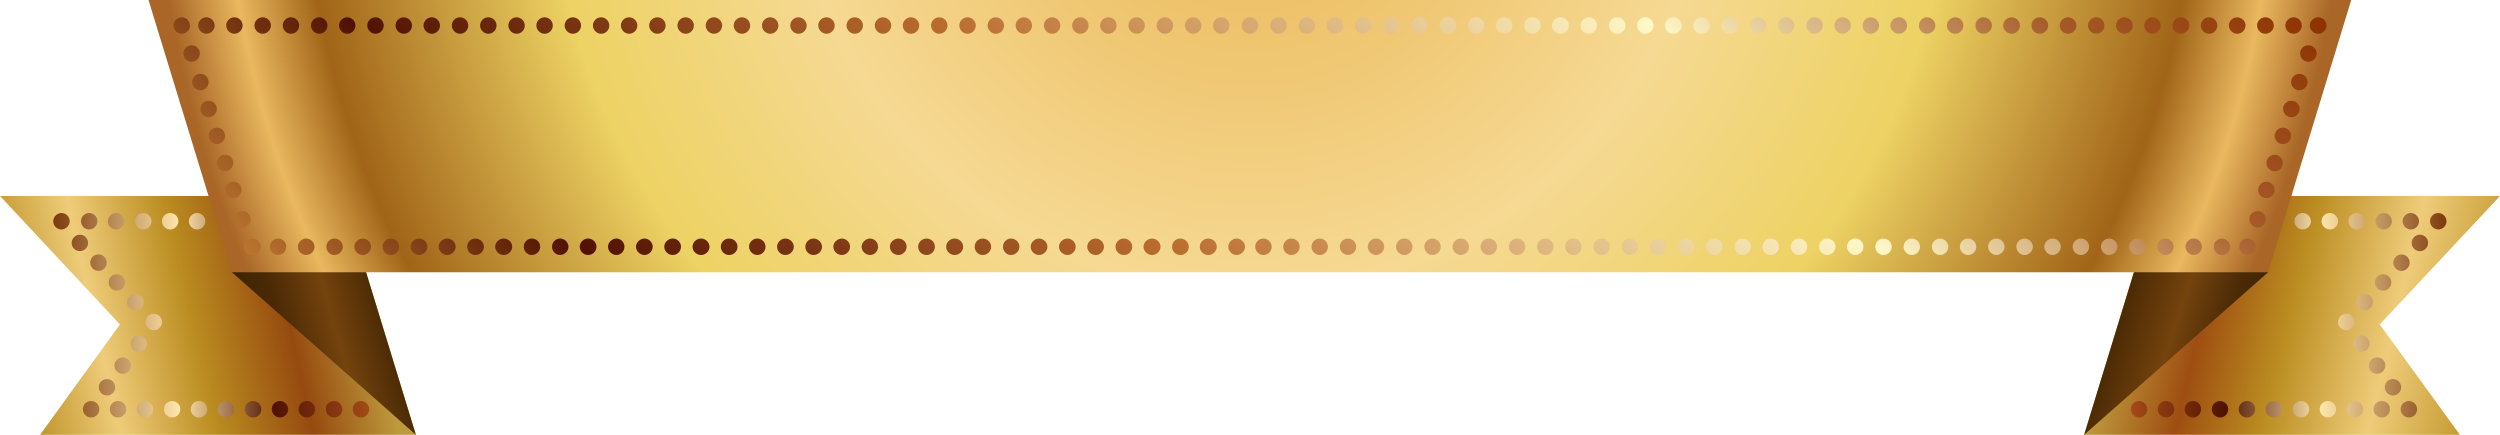 <?xml version="1.0" encoding="UTF-8"?><svg xmlns="http://www.w3.org/2000/svg" xmlns:xlink="http://www.w3.org/1999/xlink" height="158.4" preserveAspectRatio="xMidYMid meet" version="1.0" viewBox="0.0 0.0 910.8 158.4" width="910.8" zoomAndPan="magnify"><g><linearGradient gradientUnits="userSpaceOnUse" id="a" x1="773.639" x2="909.658" xlink:actuate="onLoad" xlink:show="other" xlink:type="simple" xmlns:xlink="http://www.w3.org/1999/xlink" y1="100.212" y2="132.731"><stop offset="0" stop-color="#be9a3d"/><stop offset=".225" stop-color="#9e4e11"/><stop offset=".445" stop-color="#bb8d21"/><stop offset=".715" stop-color="#efcc7a"/><stop offset="1" stop-color="#bd9125"/></linearGradient><path clip-rule="evenodd" d="M896.2 158.4L759.3 158.4 785.9 71.4 910.8 71.4 867 118.2z" fill="url(#a)" fill-rule="evenodd"/><linearGradient gradientUnits="userSpaceOnUse" id="b" x1="3.693" x2="133.904" xlink:actuate="onLoad" xlink:show="other" xlink:type="simple" xmlns:xlink="http://www.w3.org/1999/xlink" y1="131.197" y2="101.718"><stop offset=".015" stop-color="#bd9125"/><stop offset=".25" stop-color="#efcc7a"/><stop offset=".505" stop-color="#bb8d21"/><stop offset=".765" stop-color="#964a0f"/><stop offset=".995" stop-color="#be9a3d"/></linearGradient><path clip-rule="evenodd" d="M14.6 158.4L151.5 158.4 124.9 71.4 0 71.4 43.7 118.2z" fill="url(#b)" fill-rule="evenodd"/><linearGradient gradientUnits="userSpaceOnUse" id="c" x1="87.173" x2="140.94" xlink:actuate="onLoad" xlink:show="other" xlink:type="simple" xmlns:xlink="http://www.w3.org/1999/xlink" y1="135.707" y2="120.331"><stop offset="0" stop-color="#371f00"/><stop offset=".35" stop-color="#4b2a05"/><stop offset=".68" stop-color="#74430d"/><stop offset="1" stop-color="#4b2a05"/></linearGradient><path clip-rule="evenodd" d="M151.5 158.4L131.9 94.4 89.3 94 84.5 99.2z" fill="url(#c)" fill-rule="evenodd"/><linearGradient gradientUnits="userSpaceOnUse" id="d" x1="770.831" x2="827.149" xlink:actuate="onLoad" xlink:show="other" xlink:type="simple" xmlns:xlink="http://www.w3.org/1999/xlink" y1="120.111" y2="137.686"><stop offset="0" stop-color="#4b2a05"/><stop offset=".345" stop-color="#74430d"/><stop offset=".65" stop-color="#4b2a05"/><stop offset="1" stop-color="#371f00"/></linearGradient><path clip-rule="evenodd" d="M759.3 158.4L778.9 94.4 821.5 94 826.3 99.2z" fill="url(#d)" fill-rule="evenodd"/><radialGradient cx="455.379" cy="-61.516" gradientUnits="userSpaceOnUse" id="e" r="407.017" xlink:actuate="onLoad" xlink:show="other" xlink:type="simple" xmlns:xlink="http://www.w3.org/1999/xlink"><stop offset="0" stop-color="#e9b85f"/><stop offset=".17" stop-color="#eec36c"/><stop offset=".41" stop-color="#f6d993"/><stop offset=".629" stop-color="#edd264"/><stop offset=".848" stop-color="#a16418"/><stop offset=".918" stop-color="#e9b85f"/><stop offset=".98" stop-color="#a96627"/></radialGradient><path clip-rule="evenodd" d="M84.5,99.2c247.3,0,494.6,0,741.8,0L856.6,0c-267.5,0-535,0-802.5,0L84.5,99.2z" fill="url(#e)" fill-rule="evenodd"/><linearGradient gradientUnits="userSpaceOnUse" id="f" x1="244.956" x2="665.816" xlink:actuate="onLoad" xlink:show="other" xlink:type="simple" xmlns:xlink="http://www.w3.org/1999/xlink" y1="247.169" y2="-173.691"><stop offset="0" stop-color="#bb7530"/><stop offset=".145" stop-color="#501200"/><stop offset=".4" stop-color="#ba6c2f"/><stop offset=".707" stop-color="#fff9c7"/><stop offset=".881" stop-color="#a55a28"/><stop offset="1" stop-color="#8d3200"/></linearGradient><path clip-rule="evenodd" d="M837.7,26.9c1.7,0,3,1.4,3,3s-1.3,3-3,3c-1.7,0-3-1.4-3-3S836.1,26.9,837.7,26.9L837.7,26.9 z M834.8,36.7c1.6,0,3,1.4,3,3c0,1.7-1.4,3-3,3c-1.7,0-3-1.4-3-3C831.7,38.1,833.1,36.7,834.8,36.7z M831.7,46.5c1.7,0,3,1.4,3,3 c0,1.7-1.3,3-3,3c-1.7,0-3-1.4-3-3C828.7,47.9,830.1,46.5,831.7,46.5z M828.7,56.4c1.7,0,3,1.4,3,3c0,1.7-1.3,3-3,3 c-1.7,0-3-1.4-3-3C825.7,57.7,827.1,56.4,828.7,56.4z M825.7,66.2c1.7,0,3,1.4,3,3c0,1.7-1.4,3-3,3c-1.7,0-3-1.4-3-3 C822.7,67.5,824.1,66.2,825.7,66.2z M822.5,76.9c1.7,0,3,1.4,3,3c0,1.7-1.4,3-3,3c-1.7,0-3-1.4-3-3 C819.4,78.3,820.8,76.9,822.5,76.9z M73,26.9c-1.7,0-3,1.4-3,3s1.4,3,3,3c1.7,0,3-1.4,3-3S74.7,26.9,73,26.9z M76,36.7 c-1.7,0-3,1.4-3,3c0,1.7,1.4,3,3,3c1.7,0,3-1.4,3-3C79,38.1,77.7,36.7,76,36.7z M79,46.5c-1.7,0-3,1.4-3,3c0,1.7,1.4,3,3,3 s3-1.4,3-3C82,47.9,80.7,46.5,79,46.5z M82,56.4c-1.7,0-3,1.4-3,3c0,1.7,1.4,3,3,3s3-1.4,3-3C85,57.7,83.7,56.4,82,56.4z M85,66.2 c-1.7,0-3,1.4-3,3c0,1.7,1.4,3,3,3c1.7,0,3-1.4,3-3C88,67.5,86.7,66.2,85,66.2z M88.3,76.9c-1.7,0-3,1.4-3,3c0,1.7,1.4,3,3,3 c1.7,0,3-1.4,3-3C91.3,78.3,90,76.9,88.3,76.9z M69.8,16.5c-1.7,0-3,1.4-3,3c0,1.7,1.4,3,3,3c1.7,0,3-1.4,3-3 C72.8,17.9,71.5,16.5,69.8,16.5z M434.7,6.3c-1.7,0-3,1.4-3,3s1.4,3,3,3c1.7,0,3-1.4,3-3S436.3,6.3,434.7,6.3z M424.4,6.3 c-1.7,0-3,1.4-3,3s1.4,3,3,3c1.7,0,3-1.4,3-3S426.1,6.3,424.4,6.3z M414.1,6.3c-1.7,0-3,1.4-3,3s1.4,3,3,3c1.7,0,3-1.4,3-3 S415.8,6.3,414.1,6.3z M403.8,6.3c-1.7,0-3,1.4-3,3s1.4,3,3,3c1.7,0,3-1.4,3-3S405.5,6.3,403.8,6.3z M393.6,6.3c-1.7,0-3,1.4-3,3 s1.4,3,3,3c1.7,0,3-1.4,3-3S395.2,6.3,393.6,6.3z M383.3,6.3c-1.7,0-3,1.4-3,3s1.4,3,3,3c1.7,0,3-1.4,3-3S385,6.3,383.3,6.3z M373,6.3c-1.7,0-3,1.4-3,3s1.4,3,3,3c1.7,0,3-1.4,3-3S374.7,6.3,373,6.3z M362.8,6.3c-1.7,0-3,1.4-3,3s1.4,3,3,3c1.7,0,3-1.4,3-3 S364.4,6.3,362.8,6.3z M352.5,6.3c-1.7,0-3,1.4-3,3s1.4,3,3,3c1.7,0,3-1.4,3-3S354.2,6.3,352.5,6.3z M342.2,6.3c-1.7,0-3,1.4-3,3 s1.4,3,3,3s3-1.4,3-3S343.9,6.3,342.2,6.3z M331.9,6.3c-1.7,0-3,1.4-3,3s1.4,3,3,3c1.7,0,3-1.4,3-3S333.6,6.3,331.9,6.3z M321.7,6.3c-1.7,0-3,1.4-3,3s1.4,3,3,3c1.7,0,3-1.4,3-3S323.3,6.3,321.7,6.3z M311.4,6.3c-1.7,0-3,1.4-3,3s1.4,3,3,3 c1.7,0,3-1.4,3-3S313.1,6.3,311.4,6.3z M301.1,6.3c-1.7,0-3,1.4-3,3s1.4,3,3,3c1.7,0,3-1.4,3-3S302.8,6.3,301.1,6.3z M290.9,6.3 c-1.7,0-3,1.4-3,3s1.4,3,3,3c1.7,0,3-1.4,3-3S292.5,6.3,290.9,6.3z M280.6,6.3c-1.7,0-3,1.4-3,3s1.4,3,3,3c1.7,0,3-1.4,3-3 S282.3,6.3,280.6,6.3z M270.3,6.3c-1.7,0-3,1.4-3,3s1.4,3,3,3c1.7,0,3-1.4,3-3S272,6.3,270.3,6.3z M260.1,6.3c-1.7,0-3,1.4-3,3 s1.4,3,3,3c1.7,0,3-1.4,3-3S261.7,6.3,260.1,6.3z M249.8,6.3c-1.7,0-3,1.4-3,3s1.4,3,3,3c1.7,0,3-1.4,3-3S251.4,6.3,249.8,6.3z M239.5,6.3c-1.7,0-3,1.4-3,3s1.4,3,3,3c1.7,0,3-1.4,3-3S241.2,6.3,239.5,6.3z M229.2,6.3c-1.7,0-3,1.4-3,3s1.4,3,3,3 c1.7,0,3-1.4,3-3S230.9,6.3,229.2,6.3z M219,6.3c-1.7,0-3,1.4-3,3s1.4,3,3,3c1.7,0,3-1.4,3-3S220.6,6.3,219,6.3z M208.7,6.3 c-1.7,0-3,1.4-3,3s1.4,3,3,3c1.7,0,3-1.4,3-3S210.4,6.3,208.7,6.3z M198.4,6.3c-1.7,0-3,1.4-3,3s1.4,3,3,3c1.7,0,3-1.4,3-3 S200.1,6.3,198.4,6.3z M188.2,6.3c-1.7,0-3,1.4-3,3s1.4,3,3,3c1.7,0,3-1.4,3-3S189.8,6.3,188.2,6.3z M177.9,6.3c-1.7,0-3,1.4-3,3 s1.4,3,3,3c1.7,0,3-1.4,3-3S179.6,6.3,177.9,6.3z M167.6,6.3c-1.7,0-3,1.4-3,3s1.4,3,3,3c1.7,0,3-1.4,3-3S169.3,6.3,167.6,6.3z M157.3,6.3c-1.7,0-3,1.4-3,3s1.4,3,3,3c1.7,0,3-1.4,3-3S159,6.3,157.3,6.3z M147.1,6.3c-1.7,0-3,1.4-3,3s1.4,3,3,3 c1.7,0,3-1.4,3-3S148.7,6.3,147.1,6.3z M136.8,6.3c-1.7,0-3,1.4-3,3s1.4,3,3,3c1.7,0,3-1.4,3-3S138.5,6.3,136.8,6.3z M126.5,6.3 c-1.7,0-3,1.4-3,3s1.4,3,3,3c1.7,0,3-1.4,3-3S128.2,6.3,126.5,6.3z M116.3,6.3c-1.7,0-3,1.4-3,3s1.4,3,3,3c1.7,0,3-1.4,3-3 S117.9,6.3,116.3,6.3z M106,6.3c-1.7,0-3,1.4-3,3s1.4,3,3,3c1.7,0,3-1.4,3-3S107.7,6.3,106,6.3z M95.7,6.3c-1.7,0-3,1.4-3,3 s1.4,3,3,3s3-1.4,3-3S97.4,6.3,95.7,6.3z M85.4,6.3c-1.7,0-3,1.4-3,3s1.4,3,3,3s3-1.4,3-3S87.1,6.3,85.4,6.3z M75.2,6.3 c-1.7,0-3,1.4-3,3s1.4,3,3,3s3-1.4,3-3S76.8,6.3,75.2,6.3z M66.2,6.3c-1.7,0-3,1.4-3,3s1.4,3,3,3c1.7,0,3-1.4,3-3 S67.9,6.3,66.2,6.3z M465.9,6.3c1.6,0,2.9,1.4,2.9,3s-1.4,3-2.9,3c-1.7,0-3.1-1.4-3.1-3S464.2,6.3,465.9,6.3z M476.1,6.3 c1.6,0,3,1.4,3,3s-1.4,3-3,3c-1.7,0-3-1.4-3-3S474.4,6.3,476.1,6.3z M486.4,6.3c1.7,0,3,1.4,3,3s-1.3,3-3,3c-1.7,0-3.1-1.4-3.1-3 S484.7,6.3,486.4,6.3z M496.6,6.3c1.7,0,3.1,1.4,3.1,3s-1.4,3-3.1,3c-1.7,0-3-1.4-3-3S494.9,6.3,496.6,6.3z M506.9,6.3 c1.7,0,3,1.4,3,3s-1.3,3-3,3c-1.7,0-3-1.4-3-3S505.2,6.3,506.9,6.3z M517.1,6.3c1.7,0,3.1,1.4,3.1,3s-1.4,3-3.1,3 c-1.7,0-2.9-1.4-2.9-3S515.5,6.3,517.1,6.3z M527.5,6.3c1.7,0,3,1.4,3,3s-1.3,3-3,3c-1.7,0-3-1.4-3-3S525.8,6.3,527.5,6.3z M537.7,6.3c1.7,0,3.1,1.4,3.1,3s-1.4,3-3.1,3c-1.7,0-2.9-1.4-2.9-3S536,6.3,537.7,6.3z M548,6.3c1.7,0,3,1.4,3,3s-1.3,3-3,3 c-1.7,0-3.1-1.4-3.1-3S546.3,6.3,548,6.3z M558.2,6.3c1.8,0,3.1,1.4,3.1,3s-1.3,3-3.1,3c-1.7,0-2.9-1.4-2.9-3S556.5,6.3,558.2,6.3z M568.5,6.3c1.7,0,3.1,1.4,3.1,3s-1.4,3-3.1,3c-1.7,0-3.1-1.4-3.1-3S566.8,6.3,568.5,6.3z M578.8,6.3c1.7,0,3,1.4,3,3s-1.3,3-3,3 c-1.7,0-3-1.4-3-3S577.2,6.3,578.8,6.3z M589.1,6.3c1.7,0,3.1,1.4,3.1,3s-1.4,3-3.1,3c-1.7,0-2.9-1.4-2.9-3S587.4,6.3,589.1,6.3z M599.4,6.3c1.7,0,3,1.4,3,3s-1.3,3-3,3c-1.7,0-3-1.4-3-3S597.7,6.3,599.4,6.3z M609.6,6.3c1.7,0,3.1,1.4,3.1,3s-1.4,3-3.1,3 c-1.7,0-3-1.4-3-3S607.9,6.3,609.6,6.3z M619.9,6.3c1.7,0,3,1.4,3,3s-1.3,3-3,3c-1.7,0-3-1.4-3-3S618.2,6.3,619.9,6.3z M630.2,6.3 c1.6,0,3,1.4,3,3s-1.4,3-3,3c-1.7,0-3.1-1.4-3.1-3S628.5,6.3,630.2,6.3z M640.4,6.3c1.7,0,3.1,1.4,3.1,3s-1.4,3-3.1,3 c-1.7,0-2.9-1.4-2.9-3S638.8,6.3,640.4,6.3z M650.7,6.3c1.6,0,3,1.4,3,3s-1.4,3-3,3c-1.6,0-3-1.4-3-3S649.1,6.3,650.7,6.3z M661,6.3c1.7,0,3.1,1.4,3.1,3s-1.4,3-3.1,3c-1.7,0-2.9-1.4-2.9-3S659.3,6.3,661,6.3z M671.3,6.3c1.6,0,3,1.4,3,3s-1.4,3-3,3 c-1.7,0-3-1.4-3-3S669.6,6.3,671.3,6.3z M681.5,6.3c1.7,0,3.1,1.4,3.1,3s-1.4,3-3.1,3c-1.7,0-2.9-1.4-2.9-3S679.8,6.3,681.5,6.3z M691.8,6.3c1.7,0,3,1.4,3,3s-1.3,3-3,3c-1.7,0-3.1-1.4-3.1-3S690.1,6.3,691.8,6.3z M702,6.3c1.7,0,3.1,1.4,3.1,3s-1.4,3-3.1,3 c-1.7,0-2.9-1.4-2.9-3S700.4,6.3,702,6.3z M712.3,6.3c1.7,0,3,1.4,3,3s-1.3,3-3,3c-1.7,0-3-1.4-3-3S710.7,6.3,712.3,6.3z M722.6,6.3c1.7,0,3.1,1.4,3.1,3s-1.4,3-3.1,3c-1.7,0-2.9-1.4-2.9-3S720.9,6.3,722.6,6.3z M732.9,6.3c1.7,0,3,1.4,3,3s-1.3,3-3,3 c-1.7,0-3.1-1.4-3.1-3S731.2,6.3,732.9,6.3z M743.1,6.3c1.7,0,3.1,1.4,3.1,3s-1.4,3-3.1,3c-1.7,0-3-1.4-3-3S741.4,6.3,743.1,6.3z M753.4,6.3c1.7,0,3.1,1.4,3.1,3s-1.4,3-3.1,3c-1.7,0-3-1.4-3-3S751.7,6.3,753.4,6.3z M763.7,6.3c1.7,0,3,1.4,3,3s-1.3,3-3,3 c-1.7,0-3-1.4-3-3S762,6.3,763.7,6.3z M773.9,6.3c1.7,0,3.1,1.4,3.1,3s-1.4,3-3.1,3c-1.6,0-3-1.4-3-3S772.3,6.3,773.9,6.3z M784.2,6.3c1.6,0,3,1.4,3,3s-1.4,3-3,3c-1.7,0-3-1.4-3-3S782.6,6.3,784.2,6.3z M794.5,6.3c1.7,0,3.1,1.4,3.1,3s-1.4,3-3.1,3 c-1.7,0-3-1.4-3-3S792.8,6.3,794.5,6.3z M804.8,6.3c1.7,0,3,1.4,3,3s-1.3,3-3,3c-1.7,0-3-1.4-3-3S803.1,6.3,804.8,6.3z M815,6.3 c1.7,0,3.1,1.4,3.1,3s-1.4,3-3.1,3c-1.5,0-3-1.4-3-3S813.4,6.3,815,6.3z M825.3,6.3c1.7,0,3.1,1.4,3.1,3s-1.4,3-3.1,3 c-1.7,0-3-1.4-3-3S823.6,6.3,825.3,6.3z M835.6,6.3c1.7,0,3,1.4,3,3s-1.3,3-3,3c-1.7,0-3-1.4-3-3S834,6.3,835.6,6.3z M844.6,6.3 c1.7,0,3,1.4,3,3s-1.3,3-3,3c-1.7,0-3.1-1.4-3.1-3S842.9,6.3,844.6,6.3z M455.4,6.3c1.7,0,3,1.4,3,3s-1.4,3-3,3c-1.7,0-3-1.4-3-3 S453.7,6.3,455.4,6.3z M444.9,6.3c-1.7,0-3,1.4-3,3s1.4,3,3,3c1.7,0,3-1.4,3-3S446.6,6.3,444.9,6.3z M809.5,86.9c-1.7,0-3,1.4-3,3 s1.4,3,3,3c1.7,0,3-1.4,3-3S811.1,86.9,809.5,86.9z M799.2,86.9c-1.7,0-3,1.4-3,3s1.4,3,3,3c1.7,0,3-1.4,3-3S800.9,86.9,799.2,86.9 z M788.9,86.9c-1.7,0-3,1.4-3,3s1.4,3,3,3c1.7,0,3-1.4,3-3S790.6,86.9,788.9,86.9z M778.7,86.9c-1.7,0-3,1.4-3,3s1.4,3,3,3 c1.7,0,3-1.4,3-3S780.3,86.9,778.7,86.9z M768.4,86.9c-1.7,0-3,1.4-3,3s1.4,3,3,3s3-1.4,3-3S770.1,86.9,768.4,86.9z M758.1,86.9 c-1.7,0-3,1.4-3,3s1.4,3,3,3c1.7,0,3-1.4,3-3S759.8,86.9,758.1,86.9z M747.8,86.9c-1.7,0-3,1.4-3,3s1.4,3,3,3s3-1.4,3-3 S749.5,86.9,747.8,86.9z M737.6,86.9c-1.7,0-3,1.4-3,3s1.4,3,3,3s3-1.4,3-3S739.2,86.9,737.6,86.9z M727.3,86.9c-1.7,0-3,1.4-3,3 s1.4,3,3,3s3-1.4,3-3S729,86.9,727.3,86.9z M717,86.9c-1.7,0-3,1.4-3,3s1.4,3,3,3c1.7,0,3-1.4,3-3S718.7,86.9,717,86.9z M706.8,86.9c-1.7,0-3,1.4-3,3s1.4,3,3,3c1.7,0,3-1.4,3-3S708.4,86.9,706.8,86.9z M696.5,86.9c-1.7,0-3,1.4-3,3s1.4,3,3,3 c1.7,0,3-1.4,3-3S698.2,86.9,696.5,86.9z M686.2,86.9c-1.7,0-3,1.4-3,3s1.4,3,3,3c1.7,0,3-1.4,3-3S687.9,86.9,686.2,86.9z M675.9,86.9c-1.7,0-3,1.4-3,3s1.4,3,3,3c1.7,0,3-1.4,3-3S677.6,86.9,675.9,86.9z M665.7,86.9c-1.7,0-3,1.4-3,3s1.4,3,3,3 c1.7,0,3-1.4,3-3S667.3,86.9,665.7,86.9z M655.4,86.9c-1.7,0-3,1.4-3,3s1.4,3,3,3c1.7,0,3-1.4,3-3S657.1,86.9,655.4,86.9z M645.1,86.9c-1.7,0-3,1.4-3,3s1.4,3,3,3c1.7,0,3-1.4,3-3S646.8,86.9,645.1,86.9z M634.9,86.9c-1.7,0-3,1.4-3,3s1.4,3,3,3 c1.7,0,3-1.4,3-3S636.5,86.9,634.9,86.9z M624.6,86.9c-1.7,0-3,1.4-3,3s1.4,3,3,3c1.7,0,3-1.4,3-3S626.3,86.9,624.6,86.9z M614.3,86.9c-1.7,0-3,1.4-3,3s1.4,3,3,3c1.7,0,3-1.4,3-3S616,86.9,614.3,86.9z M604,86.9c-1.7,0-3,1.4-3,3s1.4,3,3,3 c1.7,0,3-1.4,3-3S605.7,86.9,604,86.9z M593.8,86.9c-1.7,0-3,1.4-3,3s1.4,3,3,3c1.7,0,3-1.4,3-3S595.4,86.9,593.8,86.9z M583.5,86.9c-1.7,0-3,1.4-3,3s1.4,3,3,3c1.7,0,3-1.4,3-3S585.2,86.9,583.5,86.9z M573.2,86.9c-1.7,0-3,1.4-3,3s1.4,3,3,3 c1.7,0,3-1.4,3-3S574.9,86.9,573.2,86.9z M563,86.9c-1.7,0-3,1.4-3,3s1.4,3,3,3c1.7,0,3-1.4,3-3S564.6,86.9,563,86.9z M552.7,86.9 c-1.7,0-3,1.4-3,3s1.4,3,3,3c1.7,0,3-1.4,3-3S554.4,86.9,552.7,86.9z M542.4,86.9c-1.7,0-3,1.4-3,3s1.4,3,3,3c1.7,0,3-1.4,3-3 S544.1,86.9,542.4,86.9z M532.2,86.9c-1.7,0-3,1.4-3,3s1.4,3,3,3c1.7,0,3-1.4,3-3S533.8,86.9,532.2,86.9z M521.9,86.9 c-1.7,0-3,1.4-3,3s1.4,3,3,3c1.7,0,3-1.4,3-3S523.5,86.9,521.9,86.9z M511.6,86.9c-1.7,0-3,1.4-3,3s1.4,3,3,3c1.7,0,3-1.4,3-3 S513.3,86.9,511.6,86.9z M501.3,86.9c-1.7,0-3,1.4-3,3s1.4,3,3,3s3-1.4,3-3S503,86.9,501.3,86.9z M491.1,86.9c-1.7,0-3,1.4-3,3 s1.4,3,3,3c1.7,0,3-1.4,3-3S492.7,86.9,491.1,86.9z M480.8,86.9c-1.7,0-3,1.4-3,3s1.4,3,3,3c1.7,0,3-1.4,3-3S482.5,86.9,480.8,86.9 z M470.5,86.9c-1.7,0-3,1.4-3,3s1.4,3,3,3c1.7,0,3-1.4,3-3S472.2,86.9,470.5,86.9z M460.3,86.9c-1.7,0-3,1.4-3,3s1.4,3,3,3 c1.7,0,3-1.4,3-3S461.9,86.9,460.3,86.9z M818.8,86.9c-1.7,0-3,1.4-3,3c0,1.7,1.4,3,3,3c1.7,0,3-1.4,3-3 C821.8,88.3,820.5,86.9,818.8,86.9z M101.3,86.9c1.7,0,3,1.4,3,3s-1.3,3-3,3c-1.8,0-3-1.4-3-3S99.6,86.9,101.3,86.9z M111.5,86.9 c1.7,0,3.1,1.4,3.1,3s-1.4,3-3.1,3c-1.6,0-3-1.4-3-3S110,86.9,111.5,86.9z M121.8,86.9c1.7,0,3.1,1.4,3.1,3s-1.4,3-3.1,3 c-1.6,0-2.9-1.4-2.9-3S120.2,86.9,121.8,86.9z M132.1,86.9c1.7,0,3.1,1.4,3.1,3s-1.4,3-3.1,3c-1.6,0-3-1.4-3-3 S130.5,86.9,132.1,86.9z M142.4,86.9c1.6,0,3,1.4,3,3s-1.3,3-3,3c-1.7,0-3-1.4-3-3S140.7,86.9,142.4,86.9z M152.7,86.9 c1.6,0,3,1.4,3,3s-1.4,3-3,3c-1.7,0-3.1-1.4-3.1-3S151,86.9,152.7,86.9z M162.9,86.9c1.7,0,3.1,1.4,3.1,3s-1.4,3-3.1,3 c-1.6,0-3.1-1.4-3.1-3S161.3,86.9,162.9,86.9z M173.2,86.9c1.7,0,3.1,1.4,3.1,3s-1.3,3-3.1,3c-1.7,0-3-1.4-3-3 S171.4,86.9,173.2,86.9z M183.5,86.9c1.7,0,3.1,1.4,3.1,3s-1.4,3-3.1,3c-1.7,0-3.1-1.4-3.1-3S181.8,86.9,183.5,86.9z M193.7,86.9 c1.8,0,3.1,1.4,3.1,3s-1.3,3-3.1,3c-1.6,0-2.9-1.4-2.9-3S192.1,86.9,193.7,86.9z M204,86.9c1.7,0,3.1,1.4,3.1,3s-1.4,3-3.1,3 c-1.6,0-2.9-1.4-2.9-3S202.4,86.9,204,86.9z M214.2,86.9c1.8,0,3.1,1.4,3.1,3s-1.3,3-3.1,3c-1.6,0-3-1.4-3-3S212.6,86.9,214.2,86.9 z M224.6,86.9c1.6,0,2.9,1.4,2.9,3s-1.3,3-2.9,3c-1.7,0-3.1-1.4-3.1-3S223,86.9,224.6,86.9z M234.8,86.9c1.6,0,3,1.4,3,3 s-1.4,3-3,3c-1.6,0-3.1-1.4-3.1-3S233.2,86.9,234.8,86.9z M245.1,86.9c1.7,0,3,1.4,3,3s-1.3,3-3,3c-1.7,0-3.1-1.4-3.1-3 S243.4,86.9,245.1,86.9z M255.4,86.9c1.6,0,3.1,1.4,3.1,3s-1.4,3-3.1,3c-1.7,0-3.1-1.4-3.1-3S253.7,86.9,255.4,86.9z M265.6,86.9 c1.8,0,3.1,1.4,3.1,3s-1.3,3-3.1,3c-1.7,0-3-1.4-3-3S263.9,86.9,265.6,86.9z M275.9,86.9c1.7,0,3,1.4,3,3s-1.3,3-3,3 c-1.6,0-3-1.4-3-3S274.2,86.9,275.9,86.9z M286.1,86.9c1.7,0,3.1,1.4,3.1,3s-1.4,3-3.1,3c-1.6,0-3-1.4-3-3S284.5,86.9,286.1,86.9z M296.4,86.9c1.6,0,3.1,1.4,3.1,3s-1.4,3-3.1,3c-1.7,0-3-1.4-3-3S294.7,86.9,296.4,86.9z M306.7,86.9c1.6,0,3,1.4,3,3s-1.4,3-3,3 c-1.7,0-3.1-1.4-3.1-3S305.1,86.9,306.7,86.9z M317,86.9c1.6,0,2.9,1.4,2.9,3s-1.3,3-2.9,3c-1.7,0-3.1-1.4-3.1-3 S315.4,86.9,317,86.9z M327.3,86.9c1.7,0,3,1.4,3,3s-1.4,3-3,3c-1.7,0-3.1-1.4-3.1-3S325.6,86.9,327.3,86.9z M337.6,86.9 c1.7,0,3,1.4,3,3s-1.3,3-3,3c-1.8,0-3.1-1.4-3.1-3S335.8,86.9,337.6,86.9z M347.8,86.9c1.7,0,3.1,1.4,3.1,3s-1.4,3-3.1,3 c-1.7,0-3.1-1.4-3.1-3S346.1,86.9,347.8,86.9z M358,86.9c1.7,0,3.1,1.4,3.1,3s-1.4,3-3.1,3c-1.7,0-2.9-1.4-2.9-3 S356.3,86.9,358,86.9z M368.3,86.9c1.7,0,3.1,1.4,3.1,3s-1.4,3-3.1,3c-1.6,0-2.9-1.4-2.9-3S366.7,86.9,368.3,86.9z M378.5,86.9 c1.7,0,3.1,1.4,3.1,3s-1.4,3-3.1,3c-1.6,0-3-1.4-3-3S377,86.9,378.5,86.9z M388.9,86.9c1.6,0,3,1.4,3,3s-1.4,3-3,3 c-1.6,0-3.1-1.4-3.1-3S387.3,86.9,388.9,86.9z M399.2,86.9c1.6,0,3,1.4,3,3s-1.4,3-3,3c-1.7,0-3.1-1.4-3.1-3S397.5,86.9,399.2,86.9 z M409.5,86.9c1.6,0,3,1.4,3,3s-1.3,3-3,3c-1.8,0-3.1-1.4-3.1-3S407.7,86.9,409.5,86.9z M419.7,86.9c1.7,0,3.1,1.4,3.1,3 s-1.4,3-3.1,3c-1.6,0-3.1-1.4-3.1-3S418.1,86.9,419.7,86.9z M430,86.9c1.7,0,3.1,1.4,3.1,3s-1.3,3-3.1,3c-1.7,0-3-1.4-3-3 S428.3,86.9,430,86.9z M440.2,86.9c1.7,0,3.1,1.4,3.1,3s-1.4,3-3.1,3c-1.7,0-3.1-1.4-3.1-3S438.5,86.9,440.2,86.9z M450.5,86.9 c1.6,0,3.1,1.4,3.1,3s-1.4,3-3.1,3c-1.6,0-3-1.4-3-3S448.9,86.9,450.5,86.9z M91.9,86.9c1.7,0,3.1,1.4,3.1,3c0,1.7-1.4,3-3.1,3 c-1.6,0-3-1.4-3-3C89,88.3,90.4,86.9,91.9,86.9z M841,16.5c1.7,0,3,1.4,3,3c0,1.7-1.4,3-3,3c-1.7,0-3-1.4-3-3 C837.9,17.9,839.3,16.5,841,16.5z" fill="url(#f)" fill-rule="evenodd"/><linearGradient gradientUnits="userSpaceOnUse" id="g" x1="776.245" x2="891.347" xlink:actuate="onLoad" xlink:show="other" xlink:type="simple" xmlns:xlink="http://www.w3.org/1999/xlink" y1="114.886" y2="114.886"><stop offset="0" stop-color="#a34a17"/><stop offset=".3" stop-color="#501200"/><stop offset=".6" stop-color="#ffe7ac"/><stop offset="1" stop-color="#7c390c"/></linearGradient><path clip-rule="evenodd" d="M867.7,146.1c-1.7,0-3,1.4-3,3c0,1.7,1.4,3,3,3c1.7,0,3-1.4,3-3 C870.8,147.4,869.4,146.1,867.7,146.1z M857.9,146.1c-1.7,0-3,1.4-3,3c0,1.7,1.4,3,3,3c1.7,0,3-1.4,3-3 C860.9,147.4,859.6,146.1,857.9,146.1z M848.1,146.1c-1.7,0-3,1.4-3,3c0,1.7,1.4,3,3,3c1.7,0,3-1.4,3-3 C851.1,147.4,849.7,146.1,848.1,146.1z M838.3,146.1c-1.7,0-3,1.4-3,3c0,1.7,1.4,3,3,3c1.7,0,3-1.4,3-3 C841.3,147.4,839.9,146.1,838.3,146.1z M828.4,146.1c-1.7,0-3,1.4-3,3c0,1.7,1.4,3,3,3c1.7,0,3-1.4,3-3 C831.4,147.4,830.1,146.1,828.4,146.1z M818.6,146.1c-1.7,0-3,1.4-3,3c0,1.7,1.4,3,3,3c1.7,0,3-1.4,3-3 C821.6,147.4,820.3,146.1,818.6,146.1z M808.8,146.1c-1.7,0-3,1.4-3,3c0,1.7,1.4,3,3,3c1.7,0,3-1.4,3-3 C811.8,147.4,810.4,146.1,808.8,146.1z M798.9,146.1c-1.7,0-3,1.4-3,3c0,1.7,1.4,3,3,3c1.7,0,3-1.4,3-3 C801.9,147.4,800.6,146.1,798.9,146.1z M789.1,146.1c-1.7,0-3,1.4-3,3c0,1.7,1.4,3,3,3c1.7,0,3-1.4,3-3 C792.1,147.4,790.8,146.1,789.1,146.1z M779.3,146.1c-1.7,0-3,1.4-3,3c0,1.7,1.4,3,3,3c1.7,0,3-1.4,3-3 C782.3,147.4,780.9,146.1,779.3,146.1z M838.9,77.6c-1.7,0-3,1.4-3,3s1.4,3,3,3c1.7,0,3-1.4,3-3S840.6,77.6,838.9,77.6z M848.8,77.6c-1.7,0-3,1.4-3,3s1.4,3,3,3c1.7,0,3-1.4,3-3S850.4,77.6,848.8,77.6z M858.6,77.6c-1.7,0-3,1.4-3,3s1.4,3,3,3 c1.7,0,3-1.4,3-3S860.3,77.6,858.6,77.6z M868.4,77.6c-1.7,0-3,1.4-3,3s1.4,3,3,3c1.7,0,3-1.4,3-3S870.1,77.6,868.4,77.6z M878.3,77.6c-1.7,0-3,1.4-3,3s1.4,3,3,3c1.7,0,3-1.4,3-3S879.9,77.6,878.3,77.6z M888.3,77.6c-1.7,0-3,1.4-3,3s1.4,3,3,3 c1.7,0,3-1.4,3-3S890,77.6,888.3,77.6z M881.6,85.5c-1.7,0-3,1.4-3,3c0,1.7,1.4,3,3,3c1.7,0,3-1.4,3-3 C884.6,86.9,883.3,85.5,881.6,85.5z M874.9,92.7c-1.7,0-3,1.4-3,3c0,1.7,1.4,3,3,3c1.7,0,3-1.4,3-3 C877.9,94.1,876.6,92.7,874.9,92.7z M868.2,99.9c-1.7,0-3,1.4-3,3c0,1.7,1.4,3,3,3c1.7,0,3-1.4,3-3 C871.2,101.2,869.9,99.9,868.2,99.9z M861.5,107.1c-1.7,0-3,1.4-3,3c0,1.7,1.4,3,3,3c1.7,0,3-1.4,3-3 C864.5,108.4,863.2,107.1,861.5,107.1z M854.8,114.3c-1.7,0-3,1.4-3,3c0,1.7,1.4,3,3,3c1.7,0,3-1.4,3-3 C857.8,115.6,856.4,114.3,854.8,114.3z M860.3,122.2c-1.7,0-3,1.4-3,3c0,1.7,1.4,3,3,3c1.7,0,3-1.4,3-3 C863.3,123.6,861.9,122.2,860.3,122.2z M866,130.2c-1.7,0-3,1.4-3,3c0,1.7,1.4,3,3,3c1.7,0,3-1.4,3-3 C869.1,131.5,867.7,130.2,866,130.2z M871.8,138.1c-1.7,0-3,1.4-3,3c0,1.7,1.4,3,3,3s3-1.4,3-3 C874.8,139.5,873.5,138.1,871.8,138.1z M877.6,146.1c-1.7,0-3,1.4-3,3c0,1.7,1.4,3,3,3c1.7,0,3-1.4,3-3 C880.6,147.4,879.2,146.1,877.6,146.1z" fill="url(#g)" fill-rule="evenodd"/><linearGradient gradientUnits="userSpaceOnUse" id="h" x1="19.411" x2="134.514" xlink:actuate="onLoad" xlink:show="other" xlink:type="simple" xmlns:xlink="http://www.w3.org/1999/xlink" y1="114.886" y2="114.886"><stop offset="0" stop-color="#7c390c"/><stop offset=".4" stop-color="#ffe7ac"/><stop offset=".7" stop-color="#501200"/><stop offset="1" stop-color="#a34a17"/></linearGradient><path clip-rule="evenodd" d="M43,146.1c1.7,0,3,1.4,3,3c0,1.7-1.4,3-3,3c-1.7,0-3-1.4-3-3C40,147.4,41.3,146.1,43,146.1 L43,146.1z M52.8,146.1c1.7,0,3,1.4,3,3c0,1.7-1.3,3-3,3c-1.7,0-3-1.4-3-3C49.8,147.4,51.2,146.1,52.8,146.1z M62.7,146.1 c1.7,0,3,1.4,3,3c0,1.7-1.4,3-3,3c-1.7,0-3-1.4-3-3C59.7,147.4,61,146.1,62.7,146.1z M72.5,146.1c1.7,0,3,1.4,3,3c0,1.7-1.4,3-3,3 c-1.7,0-3-1.4-3-3C69.5,147.4,70.8,146.1,72.5,146.1z M82.3,146.1c1.7,0,3,1.4,3,3c0,1.7-1.4,3-3,3c-1.7,0-3-1.4-3-3 C79.3,147.4,80.7,146.1,82.3,146.1z M92.2,146.1c1.7,0,3,1.4,3,3c0,1.7-1.3,3-3,3c-1.7,0-3-1.4-3-3 C89.1,147.4,90.5,146.1,92.2,146.1z M102,146.1c1.7,0,3,1.4,3,3c0,1.7-1.4,3-3,3c-1.7,0-3-1.4-3-3C99,147.4,100.3,146.1,102,146.1z M111.8,146.1c1.7,0,3,1.4,3,3c0,1.7-1.4,3-3,3c-1.7,0-3-1.4-3-3C108.8,147.4,110.2,146.1,111.8,146.1z M121.7,146.1 c1.7,0,3,1.4,3,3c0,1.7-1.4,3-3,3c-1.7,0-3-1.4-3-3C118.6,147.4,120,146.1,121.7,146.1z M131.5,146.1c1.7,0,3,1.4,3,3 c0,1.7-1.4,3-3,3c-1.7,0-3-1.4-3-3C128.5,147.4,129.8,146.1,131.5,146.1z M71.8,77.6c1.7,0,3,1.4,3,3s-1.3,3-3,3c-1.7,0-3-1.4-3-3 S70.2,77.6,71.8,77.6z M62,77.6c1.7,0,3,1.4,3,3s-1.4,3-3,3c-1.7,0-3-1.4-3-3S60.3,77.6,62,77.6z M52.2,77.6c1.7,0,3,1.4,3,3 s-1.4,3-3,3c-1.7,0-3-1.4-3-3S50.5,77.6,52.2,77.6z M42.3,77.6c1.7,0,3,1.4,3,3s-1.4,3-3,3c-1.7,0-3-1.4-3-3S40.7,77.6,42.3,77.6z M32.5,77.6c1.7,0,3,1.4,3,3s-1.4,3-3,3c-1.7,0-3-1.4-3-3S30.8,77.6,32.5,77.6z M22.4,77.6c1.7,0,3,1.4,3,3s-1.4,3-3,3 c-1.7,0-3-1.4-3-3S20.8,77.6,22.4,77.6z M29.1,85.5c1.7,0,3,1.4,3,3c0,1.7-1.4,3-3,3c-1.7,0-3-1.4-3-3 C26.1,86.9,27.5,85.5,29.1,85.5z M35.9,92.7c1.7,0,3,1.4,3,3c0,1.7-1.4,3-3,3c-1.7,0-3-1.4-3-3C32.8,94.1,34.2,92.7,35.9,92.7z M42.6,99.9c1.7,0,3,1.4,3,3c0,1.7-1.4,3-3,3c-1.7,0-3-1.4-3-3C39.5,101.2,40.9,99.9,42.6,99.9z M49.3,107.1c1.7,0,3,1.4,3,3 c0,1.7-1.4,3-3,3c-1.7,0-3-1.4-3-3C46.2,108.4,47.6,107.1,49.3,107.1z M56,114.3c1.7,0,3,1.4,3,3c0,1.7-1.4,3-3,3c-1.7,0-3-1.4-3-3 C53,115.6,54.3,114.3,56,114.3z M50.5,122.2c1.7,0,3,1.4,3,3c0,1.7-1.4,3-3,3c-1.7,0-3-1.4-3-3C47.5,123.6,48.8,122.2,50.5,122.2z M44.7,130.2c1.7,0,3,1.4,3,3c0,1.7-1.3,3-3,3c-1.7,0-3-1.4-3-3C41.7,131.5,43.1,130.2,44.7,130.2z M39,138.1c1.7,0,3,1.4,3,3 c0,1.7-1.4,3-3,3c-1.7,0-3-1.4-3-3C35.9,139.5,37.3,138.1,39,138.1z M33.2,146.1c1.7,0,3,1.4,3,3c0,1.7-1.4,3-3,3c-1.7,0-3-1.4-3-3 C30.2,147.4,31.5,146.1,33.2,146.1z" fill="url(#h)" fill-rule="evenodd"/></g></svg>
